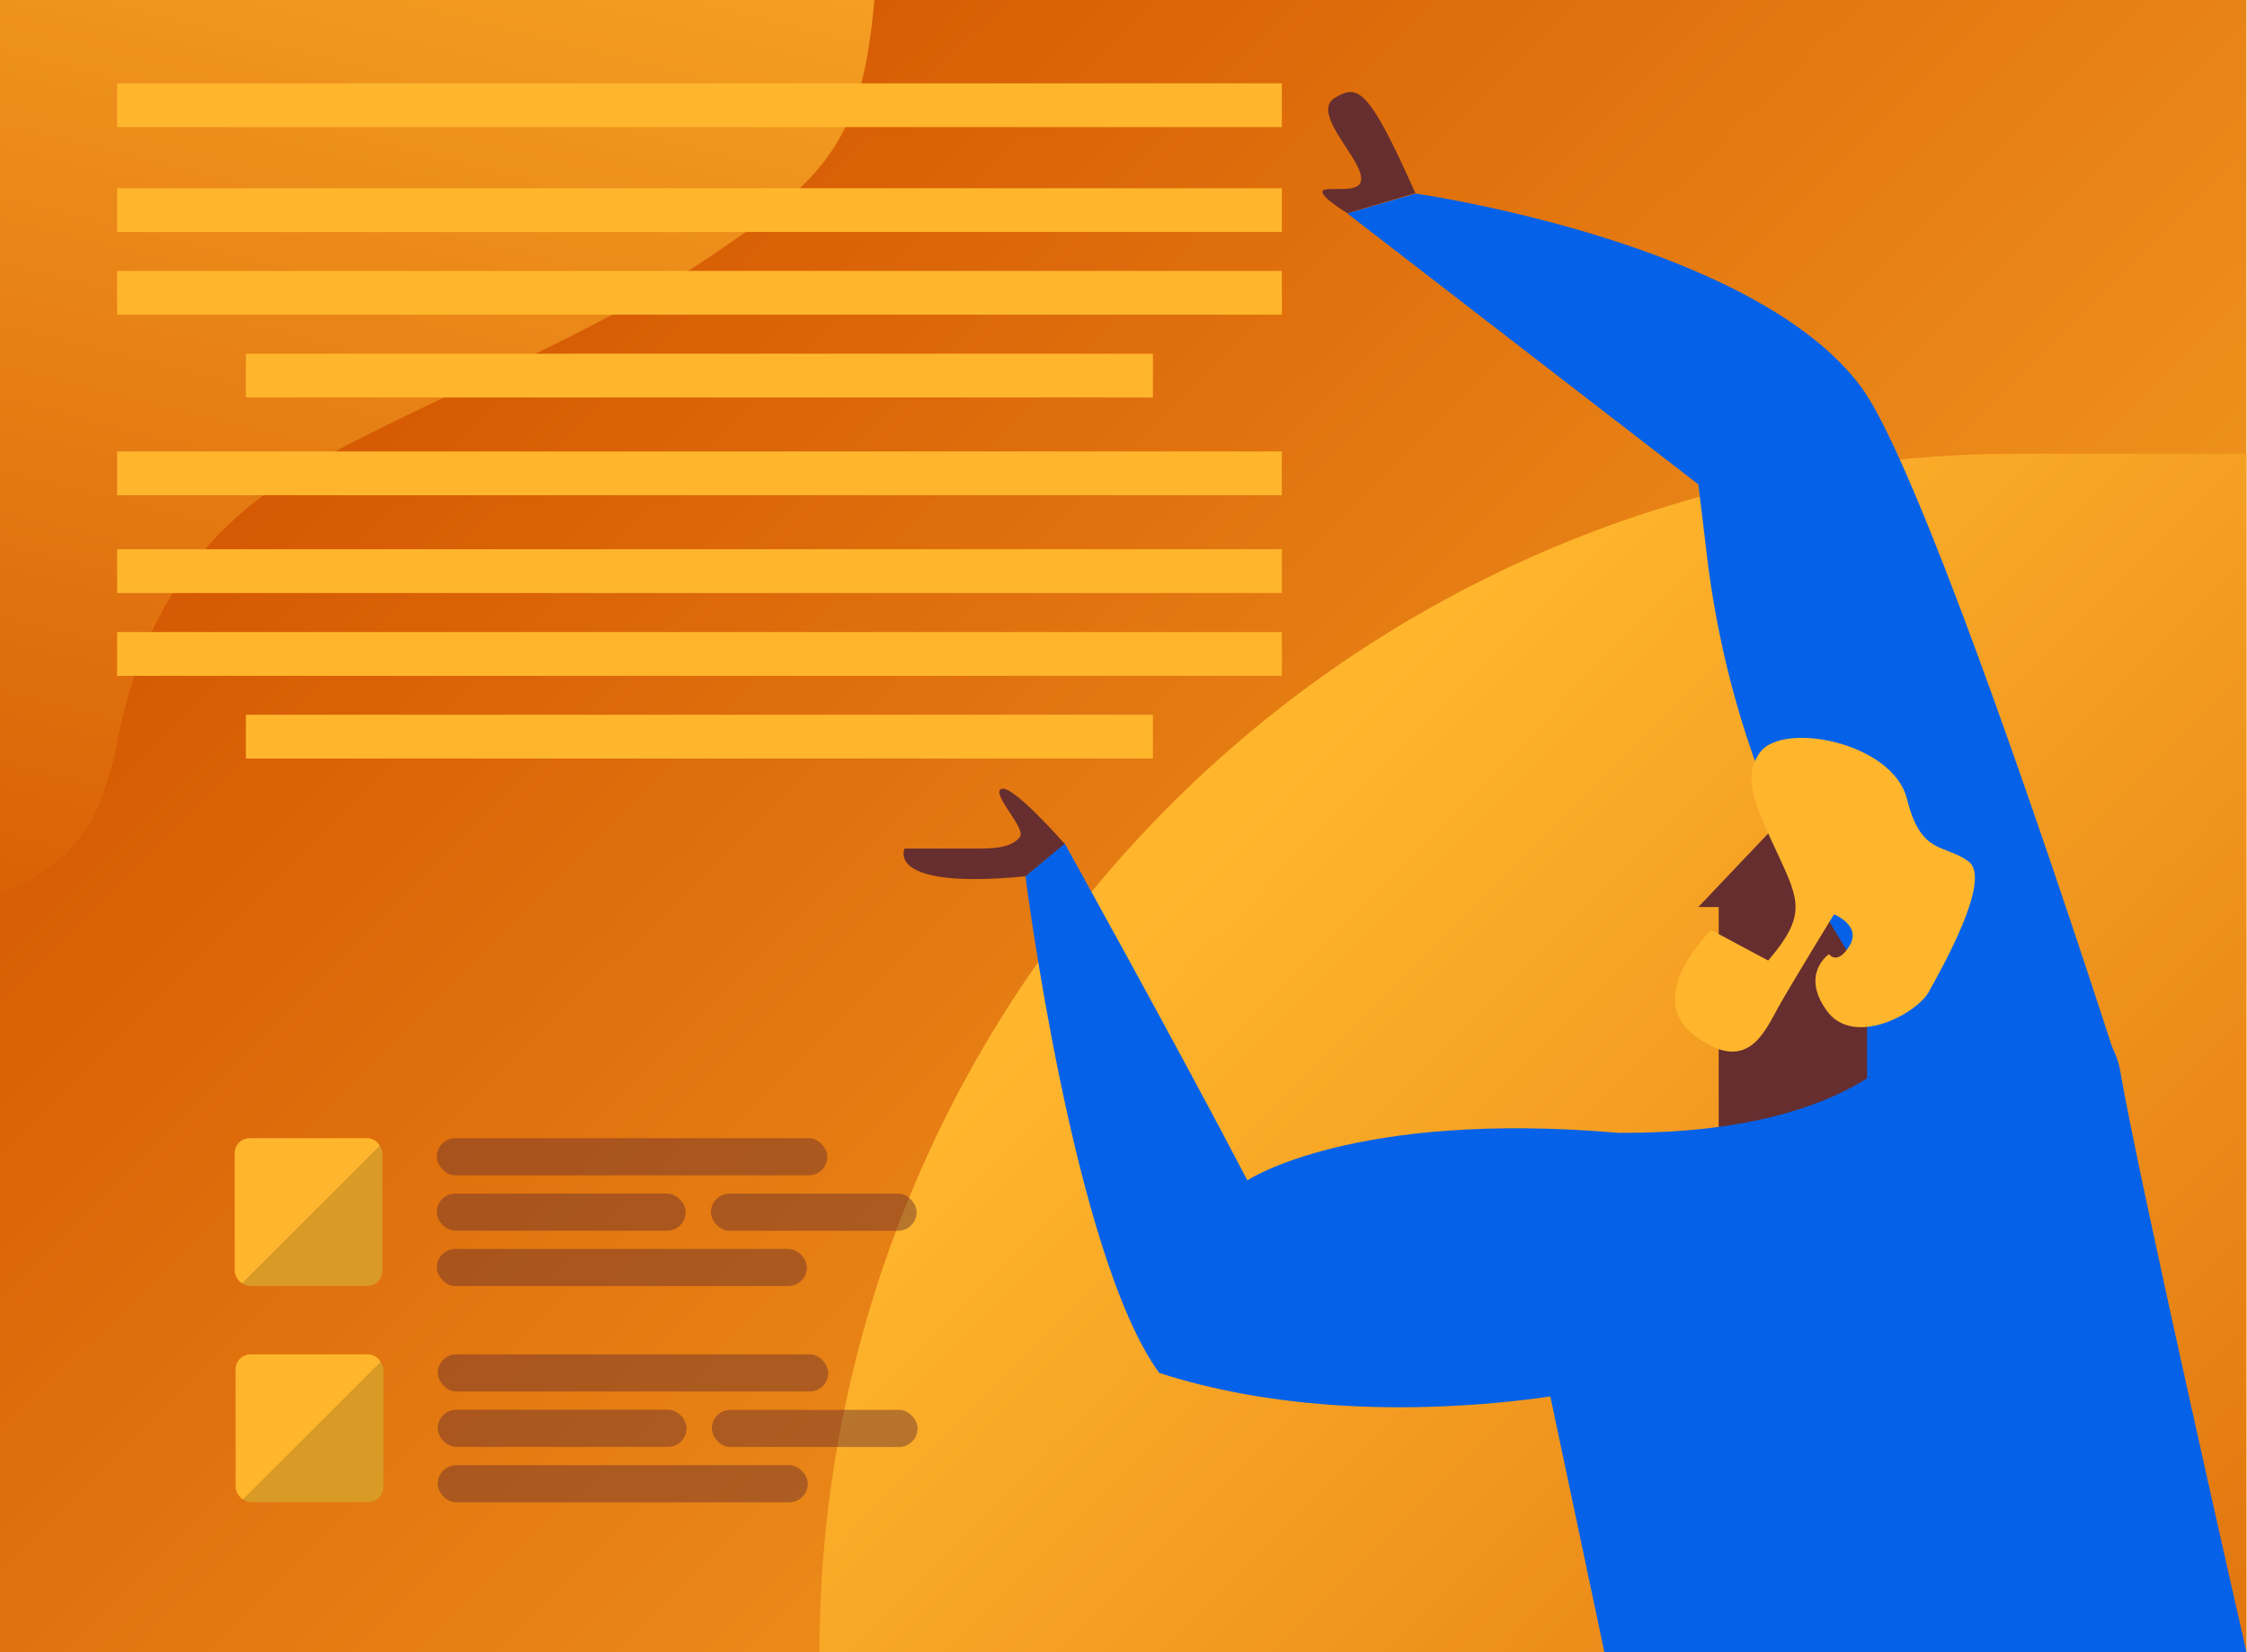 <svg id="Layer_1" data-name="Layer 1" xmlns="http://www.w3.org/2000/svg" xmlns:xlink="http://www.w3.org/1999/xlink" viewBox="0 0 340 250"><defs><style>.cls-1{fill:url(#linear-gradient);}.cls-2{fill:url(#linear-gradient-2);}.cls-3{fill:url(#linear-gradient-3);}.cls-4{fill:#662e2e;}.cls-5{fill:url(#linear-gradient-4);}.cls-6{fill:url(#linear-gradient-5);}.cls-7{fill:url(#linear-gradient-6);}.cls-8{fill:#ffb62d;}.cls-9{fill:url(#linear-gradient-7);}.cls-10{fill:url(#linear-gradient-8);}.cls-11{fill:url(#linear-gradient-9);}.cls-12{fill:url(#linear-gradient-10);}.cls-13{fill:url(#linear-gradient-11);}.cls-14{fill:url(#linear-gradient-12);}.cls-15{fill:url(#linear-gradient-13);}.cls-16{fill:url(#linear-gradient-14);}.cls-17{fill:url(#linear-gradient-15);}.cls-18{opacity:0.15;}.cls-19{opacity:0.46;}.cls-20{fill:url(#linear-gradient-16);}</style><linearGradient id="linear-gradient" x1="64.96" y1="19.69" x2="328.7" y2="284.21" gradientUnits="userSpaceOnUse"><stop offset="0" stop-color="#d35400"/><stop offset="1" stop-color="#ffb62d"/></linearGradient><linearGradient id="linear-gradient-2" x1="403.66" y1="329.81" x2="191.58" y2="119.28" xlink:href="#linear-gradient"/><linearGradient id="linear-gradient-3" x1="226.16" y1="162.58" x2="-29.46" y2="99.48" gradientTransform="translate(185.33 -48.03) rotate(90)" xlink:href="#linear-gradient"/><linearGradient id="linear-gradient-4" x1="121.02" y1="249.63" x2="150.35" y2="220.31" gradientUnits="userSpaceOnUse"><stop offset="0" stop-color="#05a1e8"/><stop offset="1" stop-color="#0562e8"/></linearGradient><linearGradient id="linear-gradient-5" x1="135.49" y1="224.07" x2="159.64" y2="199.91" xlink:href="#linear-gradient-4"/><linearGradient id="linear-gradient-6" x1="152.51" y1="350.71" x2="191.92" y2="311.29" xlink:href="#linear-gradient-4"/><linearGradient id="linear-gradient-7" x1="105.83" y1="287" x2="105.83" y2="114.93" gradientTransform="translate(211.67 31.84) rotate(180)" xlink:href="#linear-gradient"/><linearGradient id="linear-gradient-8" x1="105.83" y1="287" x2="105.83" y2="114.93" gradientTransform="translate(211.67 63.58) rotate(180)" xlink:href="#linear-gradient"/><linearGradient id="linear-gradient-9" x1="105.83" y1="287" x2="105.83" y2="114.93" gradientTransform="translate(211.67 88.61) rotate(180)" xlink:href="#linear-gradient"/><linearGradient id="linear-gradient-10" x1="105.83" y1="287" x2="105.83" y2="114.93" gradientTransform="translate(211.67 113.65) rotate(180)" xlink:href="#linear-gradient"/><linearGradient id="linear-gradient-11" x1="105.83" y1="287" x2="105.83" y2="114.93" gradientTransform="translate(211.67 143.25) rotate(180)" xlink:href="#linear-gradient"/><linearGradient id="linear-gradient-12" x1="105.83" y1="287" x2="105.83" y2="114.93" gradientTransform="translate(211.67 172.85) rotate(180)" xlink:href="#linear-gradient"/><linearGradient id="linear-gradient-13" x1="105.83" y1="287" x2="105.83" y2="114.93" gradientTransform="translate(211.67 197.89) rotate(180)" xlink:href="#linear-gradient"/><linearGradient id="linear-gradient-14" x1="105.83" y1="287" x2="105.83" y2="114.93" gradientTransform="translate(211.67 222.92) rotate(180)" xlink:href="#linear-gradient"/><linearGradient id="linear-gradient-15" x1="82.74" y1="183.39" x2="59.75" y2="183.39" xlink:href="#linear-gradient"/><linearGradient id="linear-gradient-16" x1="82.74" y1="216.1" x2="59.75" y2="216.1" xlink:href="#linear-gradient"/></defs><rect class="cls-1" width="339.91" height="250"/><path class="cls-2" d="M305.34,68.65h34.57a0,0,0,0,1,0,0V250a0,0,0,0,1,0,0H124a0,0,0,0,1,0,0v0A181.38,181.38,0,0,1,305.34,68.65Z"/><path class="cls-3" d="M0,135.25V0H132.3c-1.82,21.43-7.46,27.13-25,38.92C90,50.55,67.66,59.18,49,69.22c-22.89,12-28.91,29.86-31.72,45.45C15,122.34,13.46,129.74,0,135.25Z"/><polygon class="cls-4" points="260.06 171.82 260.06 137.24 256.98 137.24 268.78 124.82 285 124.82 285 181.06 260.06 171.82"/><path class="cls-5" d="M161.09,127.6s17.52,31.55,27.65,51c0,0,16-10.68,56.33-7.17l-1,38.18s-36,8.61-68.65-1.86c-13-17.77-20.26-75.2-20.26-75.2Z"/><path class="cls-4" d="M161.09,127.68s-7.8-8.93-9.54-8.32,3.79,6,2.77,7.29-2.88,1.75-6,1.75H136.87s-3.08,6.26,18.27,4.2"/><path class="cls-6" d="M282.51,148.43h0a143.55,143.55,0,0,1-24.2-64.14l-1.33-11-53.12-41,10.33-3s51.32,7.29,67.49,29.36c10.73,14.64,39.14,103.6,39.14,103.6L282.51,167Z"/><path class="cls-7" d="M290.37,155.61s-7.66,16-45.3,15.8L234,208.53l8.77,41.5h97.16s-16.29-71.43-19.09-87.85S290.37,155.61,290.37,155.61Z"/><path class="cls-4" d="M203.86,32.26s-5.53-3.35-3.17-3.61,6.16.67,5.08-2.62S198.59,16.85,202,14.8s5-1.7,12.16,14.42Z"/><path class="cls-8" d="M266.32,113.83c-3,4-.21,9.14,2.87,15.81s4.11,9-1.64,15.7l-8.62-4.61s-10.47,10-2.46,16,10.57-.72,12.72-4.52,8.32-13.86,8.32-13.86,4.2,1.65,2.36,4.73-3.12,1.3-3.12,1.3-4.38,2.94-.34,8.55,13.62.48,15.46-2.88,9.65-17,6-19.7-7.19-.89-9.31-9.44S269.84,109.08,266.32,113.83Z"/><rect class="cls-9" x="17.71" y="12.61" width="176.24" height="6.62" transform="translate(211.67 31.84) rotate(-180)"/><rect class="cls-10" x="17.71" y="28.48" width="176.24" height="6.62" transform="translate(211.67 63.58) rotate(-180)"/><rect class="cls-11" x="17.71" y="41" width="176.24" height="6.62" transform="translate(211.67 88.61) rotate(-180)"/><rect class="cls-12" x="37.22" y="53.51" width="137.24" height="6.62" transform="translate(211.67 113.65) rotate(-180)"/><rect class="cls-13" x="17.71" y="68.32" width="176.24" height="6.62" transform="translate(211.67 143.25) rotate(-180)"/><rect class="cls-14" x="17.71" y="83.12" width="176.24" height="6.62" transform="translate(211.67 172.85) rotate(-180)"/><rect class="cls-15" x="17.71" y="95.63" width="176.24" height="6.62" transform="translate(211.67 197.89) rotate(-180)"/><rect class="cls-16" x="37.22" y="108.15" width="137.24" height="6.62" transform="translate(211.67 222.92) rotate(-180)"/><rect class="cls-17" x="35.51" y="172.22" width="22.35" height="22.35" rx="2.28"/><path class="cls-18" d="M57.86,174.5v17.79a2.27,2.27,0,0,1-2.28,2.28H37.78a2.17,2.17,0,0,1-1.21-.35l20.94-20.92A2.17,2.17,0,0,1,57.86,174.5Z"/><g class="cls-19"><rect class="cls-4" x="66.1" y="172.22" width="59.09" height="5.62" rx="2.81"/><rect class="cls-4" x="66.09" y="180.6" width="37.66" height="5.62" rx="2.81"/><rect class="cls-4" x="66.09" y="188.98" width="56" height="5.62" rx="2.81"/><rect class="cls-4" x="107.57" y="180.61" width="31.13" height="5.62" rx="2.81"/></g><rect class="cls-20" x="35.65" y="204.93" width="22.35" height="22.35" rx="2.28"/><path class="cls-18" d="M58,207.21V225a2.27,2.27,0,0,1-2.28,2.27H37.92a2.25,2.25,0,0,1-1.21-.34L57.65,206A2.22,2.22,0,0,1,58,207.21Z"/><g class="cls-19"><rect class="cls-4" x="66.24" y="204.93" width="59.09" height="5.62" rx="2.81"/><rect class="cls-4" x="66.23" y="213.31" width="37.66" height="5.62" rx="2.81"/><rect class="cls-4" x="66.23" y="221.7" width="56" height="5.62" rx="2.81"/><rect class="cls-4" x="107.71" y="213.33" width="31.13" height="5.62" rx="2.81"/></g></svg>